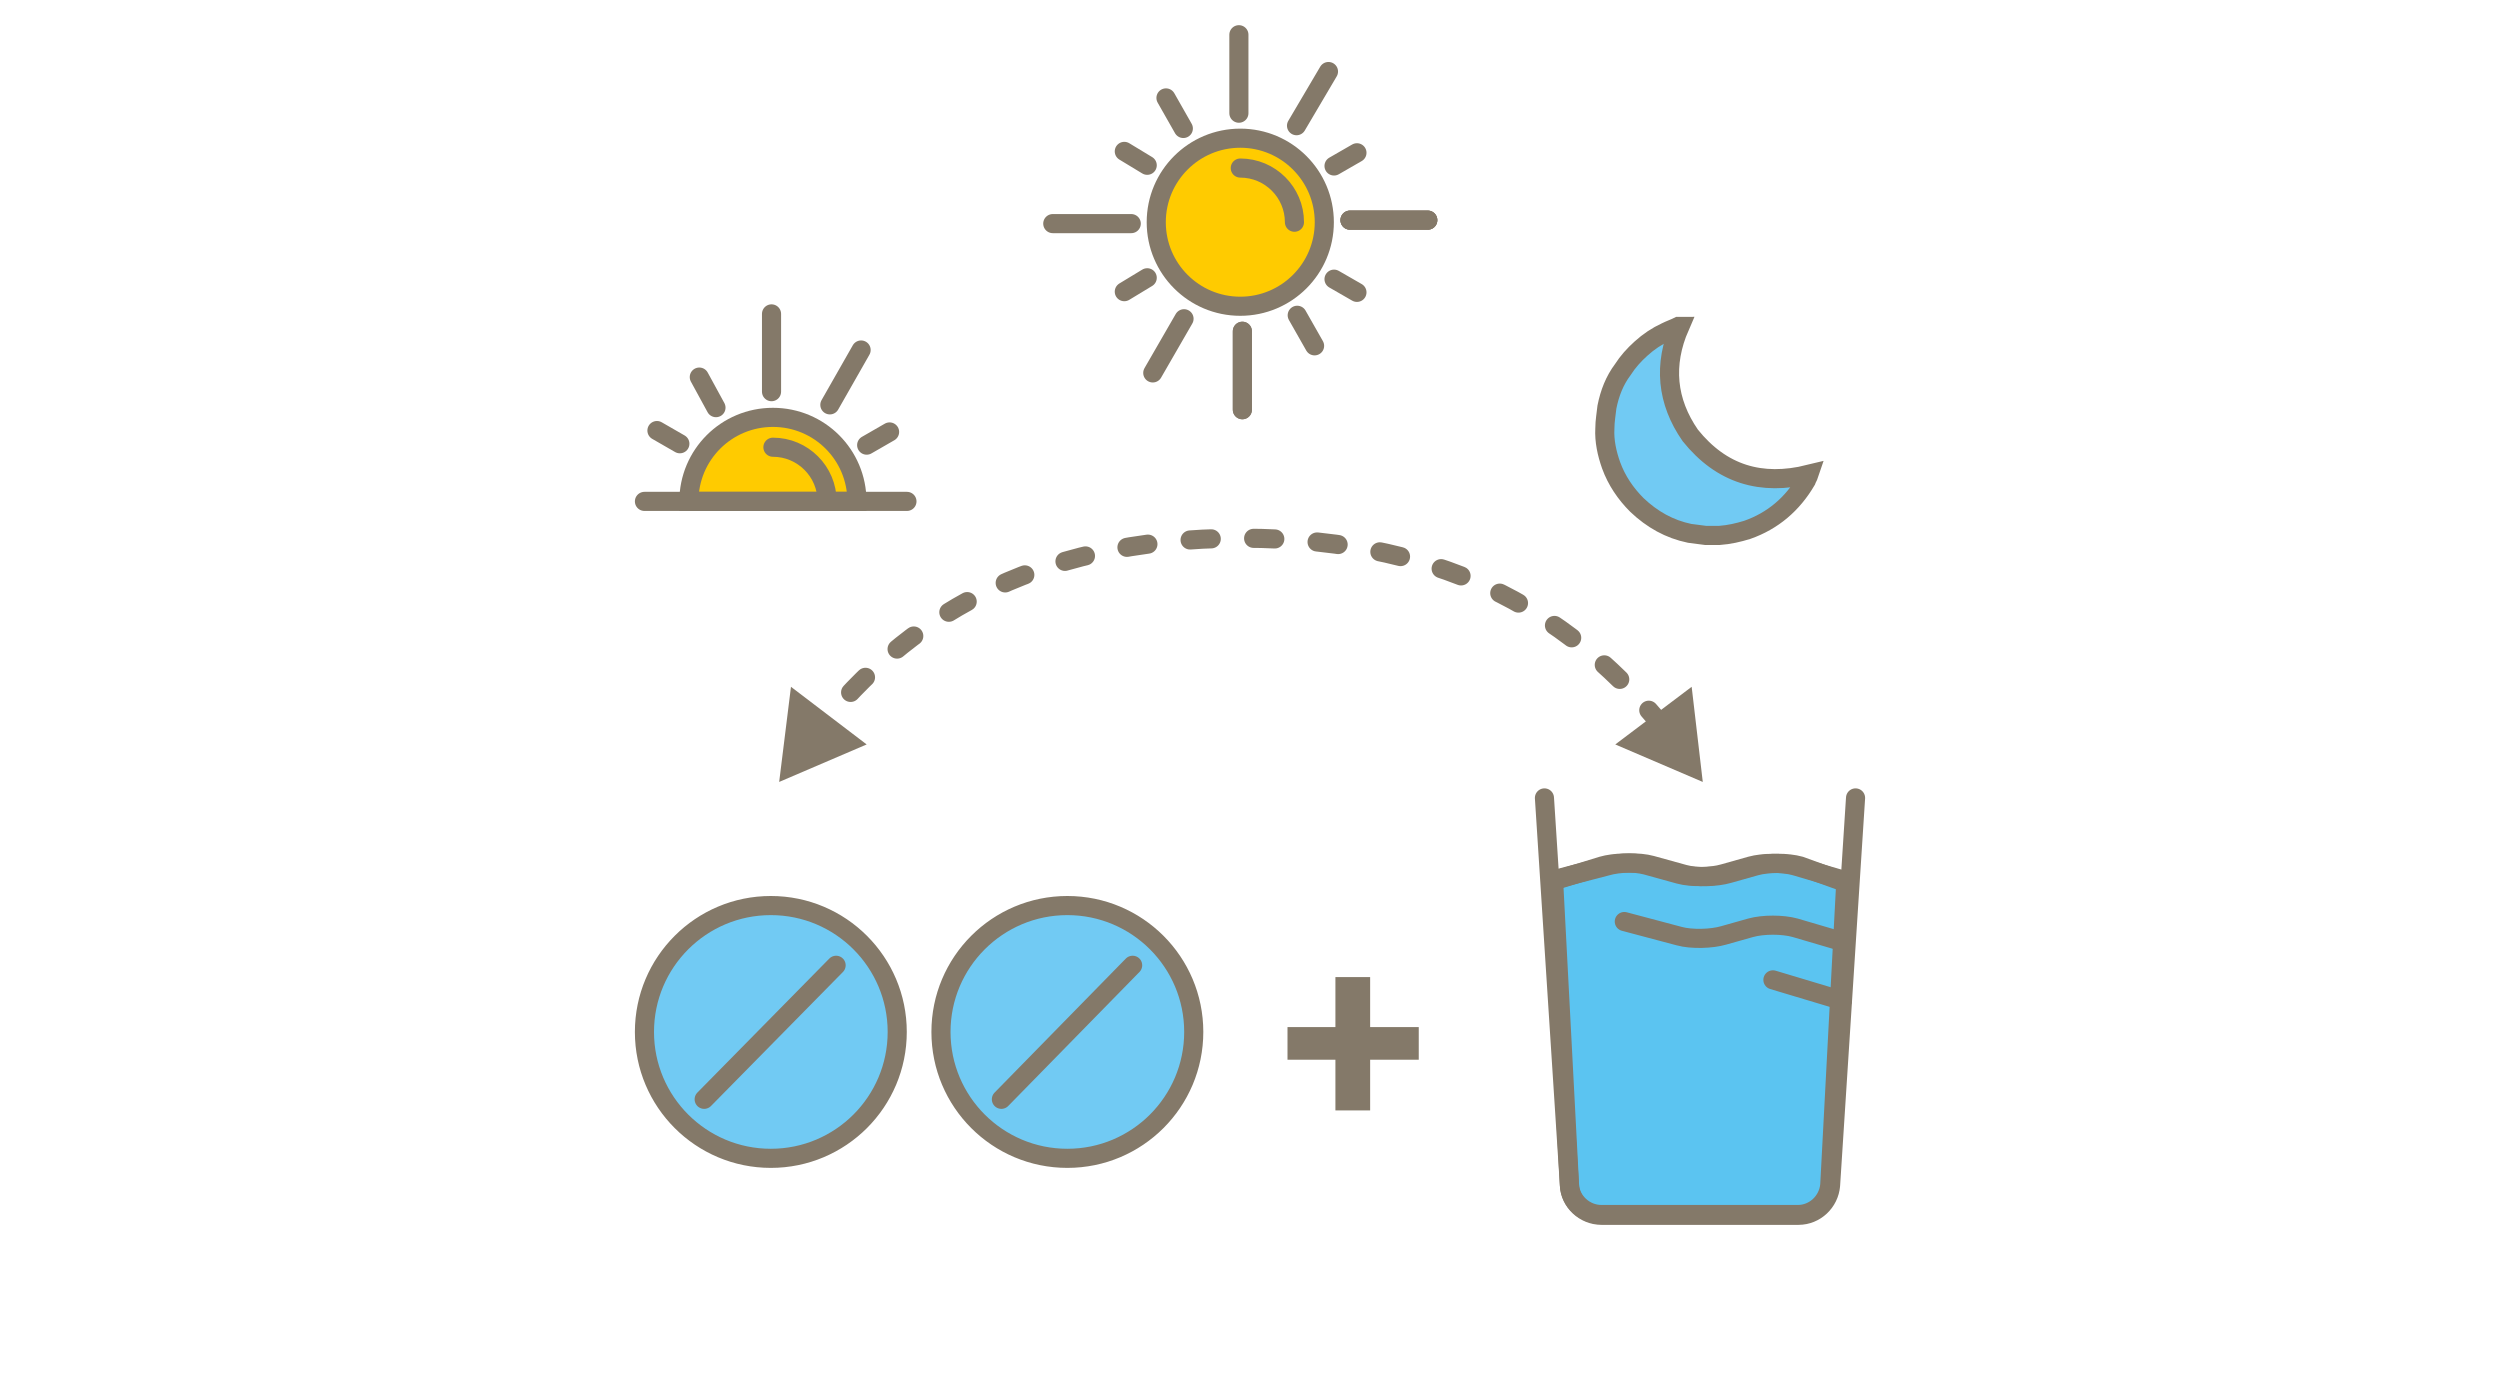 <?xml version="1.0" encoding="utf-8"?>
<!-- Generator: Adobe Illustrator 22.0.1, SVG Export Plug-In . SVG Version: 6.00 Build 0)  -->
<svg version="1.1" id="Capa_1" xmlns="http://www.w3.org/2000/svg" xmlns:xlink="http://www.w3.org/1999/xlink" x="0px" y="0px"
	 viewBox="0 0 360 200" style="enable-background:new 0 0 360 200;" xml:space="preserve">
<style type="text/css">
	.st0{fill:#71CAF3;stroke:#847969;stroke-width:2.753;stroke-miterlimit:10;}
	.st1{fill:none;stroke:#847969;stroke-width:2.753;stroke-linecap:round;stroke-miterlimit:10;}
	.st2{fill:#847969;}
	.st3{fill:#FFCB00;stroke:#847969;stroke-width:2.753;stroke-linecap:round;stroke-miterlimit:10;}
	.st4{fill:#71CAF3;stroke:#847969;stroke-width:2.753;stroke-linecap:round;stroke-miterlimit:10;}
	
		.st5{fill:none;stroke:#847969;stroke-width:2.753;stroke-linecap:round;stroke-miterlimit:10;stroke-dasharray:3.052,6.104,3.052,6.104,3.052,6.104;}
	.st6{fill:#5BC4F1;stroke:#847969;stroke-width:2.774;stroke-miterlimit:10;}
</style>
<g>
	<g>
		<g>
			<circle class="st0" cx="153.7" cy="148.6" r="18.2"/>
			<line class="st1" x1="163.1" y1="139" x2="144.2" y2="158.3"/>
		</g>
		<g>
			<circle class="st0" cx="111" cy="148.6" r="18.2"/>
			<line class="st1" x1="120.4" y1="139" x2="101.4" y2="158.3"/>
		</g>
		<g>
			<path class="st2" d="M185.4,147.9h6.9v-7.2h5v7.2h7v4.7h-7v7.3h-5v-7.3h-6.9V147.9z"/>
		</g>
	</g>
	<g>
		<g>
			<line class="st1" x1="94.6" y1="62" x2="97.9" y2="63.9"/>
			<g>
				<line class="st1" x1="111.1" y1="45.2" x2="111.1" y2="56.4"/>
				<g>
					<line class="st1" x1="100.7" y1="54.3" x2="103.1" y2="58.7"/>
					<line class="st1" x1="124" y1="50.4" x2="119.5" y2="58.3"/>
				</g>
			</g>
			<line class="st1" x1="124.8" y1="64.1" x2="128.1" y2="62.2"/>
		</g>
		<path class="st3" d="M99.2,72.2c0-6.7,5.4-12.1,12.1-12.1s12.1,5.4,12.1,12.1H99.2z"/>
		<path class="st1" d="M111.3,64.4c4.3,0,7.8,3.5,7.8,7.8"/>
		<line class="st1" x1="92.8" y1="72.2" x2="130.6" y2="72.2"/>
	</g>
	<g>
		<circle class="st3" cx="178.6" cy="32" r="12.1"/>
		<g>
			<g>
				<g>
					<line class="st1" x1="161.9" y1="21.8" x2="165.2" y2="23.8"/>
					<g>
						<line class="st1" x1="205.6" y1="31.7" x2="194.4" y2="31.7"/>
						<g>
							<line class="st1" x1="167.9" y1="14.1" x2="170.4" y2="18.5"/>
							<line class="st1" x1="191.3" y1="10.3" x2="186.7" y2="18.1"/>
						</g>
					</g>
					<line class="st1" x1="192.1" y1="23.9" x2="195.4" y2="22"/>
				</g>
				<path class="st1" d="M178.6,24.2c4.3,0,7.8,3.5,7.8,7.8"/>
			</g>
			<g>
				<g>
					<line class="st1" x1="195.4" y1="42.1" x2="192.1" y2="40.2"/>
					<g>
						<line class="st1" x1="178.9" y1="59" x2="178.9" y2="47.7"/>
						<line class="st1" x1="178.4" y1="5" x2="178.4" y2="16.3"/>
						<line class="st1" x1="178.9" y1="59" x2="178.9" y2="47.7"/>
						<line class="st1" x1="205.6" y1="31.7" x2="194.4" y2="31.7"/>
						<line class="st1" x1="205.6" y1="31.7" x2="194.4" y2="31.7"/>
						<line class="st1" x1="151.6" y1="32.2" x2="162.9" y2="32.2"/>
						<g>
							<line class="st1" x1="189.3" y1="49.8" x2="186.8" y2="45.4"/>
							<line class="st1" x1="166" y1="53.7" x2="170.5" y2="45.9"/>
						</g>
					</g>
					<line class="st1" x1="165.2" y1="40" x2="161.9" y2="42"/>
				</g>
			</g>
		</g>
	</g>
	<path class="st4" d="M241.9,47c-2.4,5.5-1.9,10.8,1.5,15.7c4.5,5.6,10.2,7.3,17.1,5.6c-0.1,0.3-0.3,0.6-0.4,0.9
		c-2,3.4-4.8,5.8-8.5,7.1c-1.3,0.4-2.6,0.7-4,0.8c-0.1,0-0.2,0-0.3,0c-0.5,0-1,0-1.5,0c-0.1,0-0.1,0-0.2,0c-0.8-0.1-1.5-0.2-2.3-0.3
		c-2.9-0.6-5.4-2-7.6-4.1c-1.6-1.6-2.9-3.5-3.7-5.7c-0.6-1.7-1-3.5-0.9-5.3c0-1.1,0.2-2.1,0.3-3.1c0.4-2,1.1-3.8,2.3-5.4
		c0.7-1.1,1.6-2.1,2.6-3c1.1-1,2.3-1.8,3.6-2.4c0.6-0.3,1.2-0.5,1.8-0.8C241.8,47,241.9,47,241.9,47z"/>
	<g>
		<g>
			<path class="st5" d="M239.4,104.6c-12.1-14.8-29.7-27.1-60.6-27.1c-30.9,0-48.6,12.3-60.6,27.1"/>
			<g>
				<polygon class="st2" points="243.6,98.9 245.2,112.6 232.6,107.2 				"/>
			</g>
			<g>
				<polygon class="st2" points="113.9,98.9 112.2,112.6 124.8,107.2 				"/>
			</g>
		</g>
	</g>
	<path class="st6" d="M265.8,127.1l-2.3,43.5c-0.2,2.4-2.2,4.3-4.6,4.3h-28.3c-2.4,0-4.5-1.9-4.6-4.3l-2.3-43.9l7.7-2
		c1.7-0.5,4.6-0.6,6.4-0.1l4.7,1.3c1.8,0.5,4.7,0.4,6.4-0.1l3.9-1.1c1.8-0.5,4.6-0.5,6.4,0L265.8,127.1z"/>
	<g>
		<path class="st1" d="M267.2,114.9l-3.6,55.8c-0.2,2.4-2.2,4.3-4.6,4.3h-28.4c-2.4,0-4.5-1.9-4.6-4.3l-3.6-55.8"/>
		<path class="st1" d="M233.9,132.7l7.9,2.1c1.8,0.5,4.7,0.4,6.4-0.1l3.9-1.1c1.8-0.5,4.6-0.5,6.4,0l6.8,2"/>
		<line class="st1" x1="255.3" y1="141.1" x2="265.3" y2="144.1"/>
		<path class="st1" d="M224.2,126.7l6.5-2c1.7-0.5,4.6-0.6,6.4-0.1l4.7,1.3c1.8,0.5,4.7,0.4,6.4-0.1l3.9-1.1c1.8-0.5,4.6-0.5,6.4,0
			l6.8,2"/>
	</g>
</g>
</svg>
